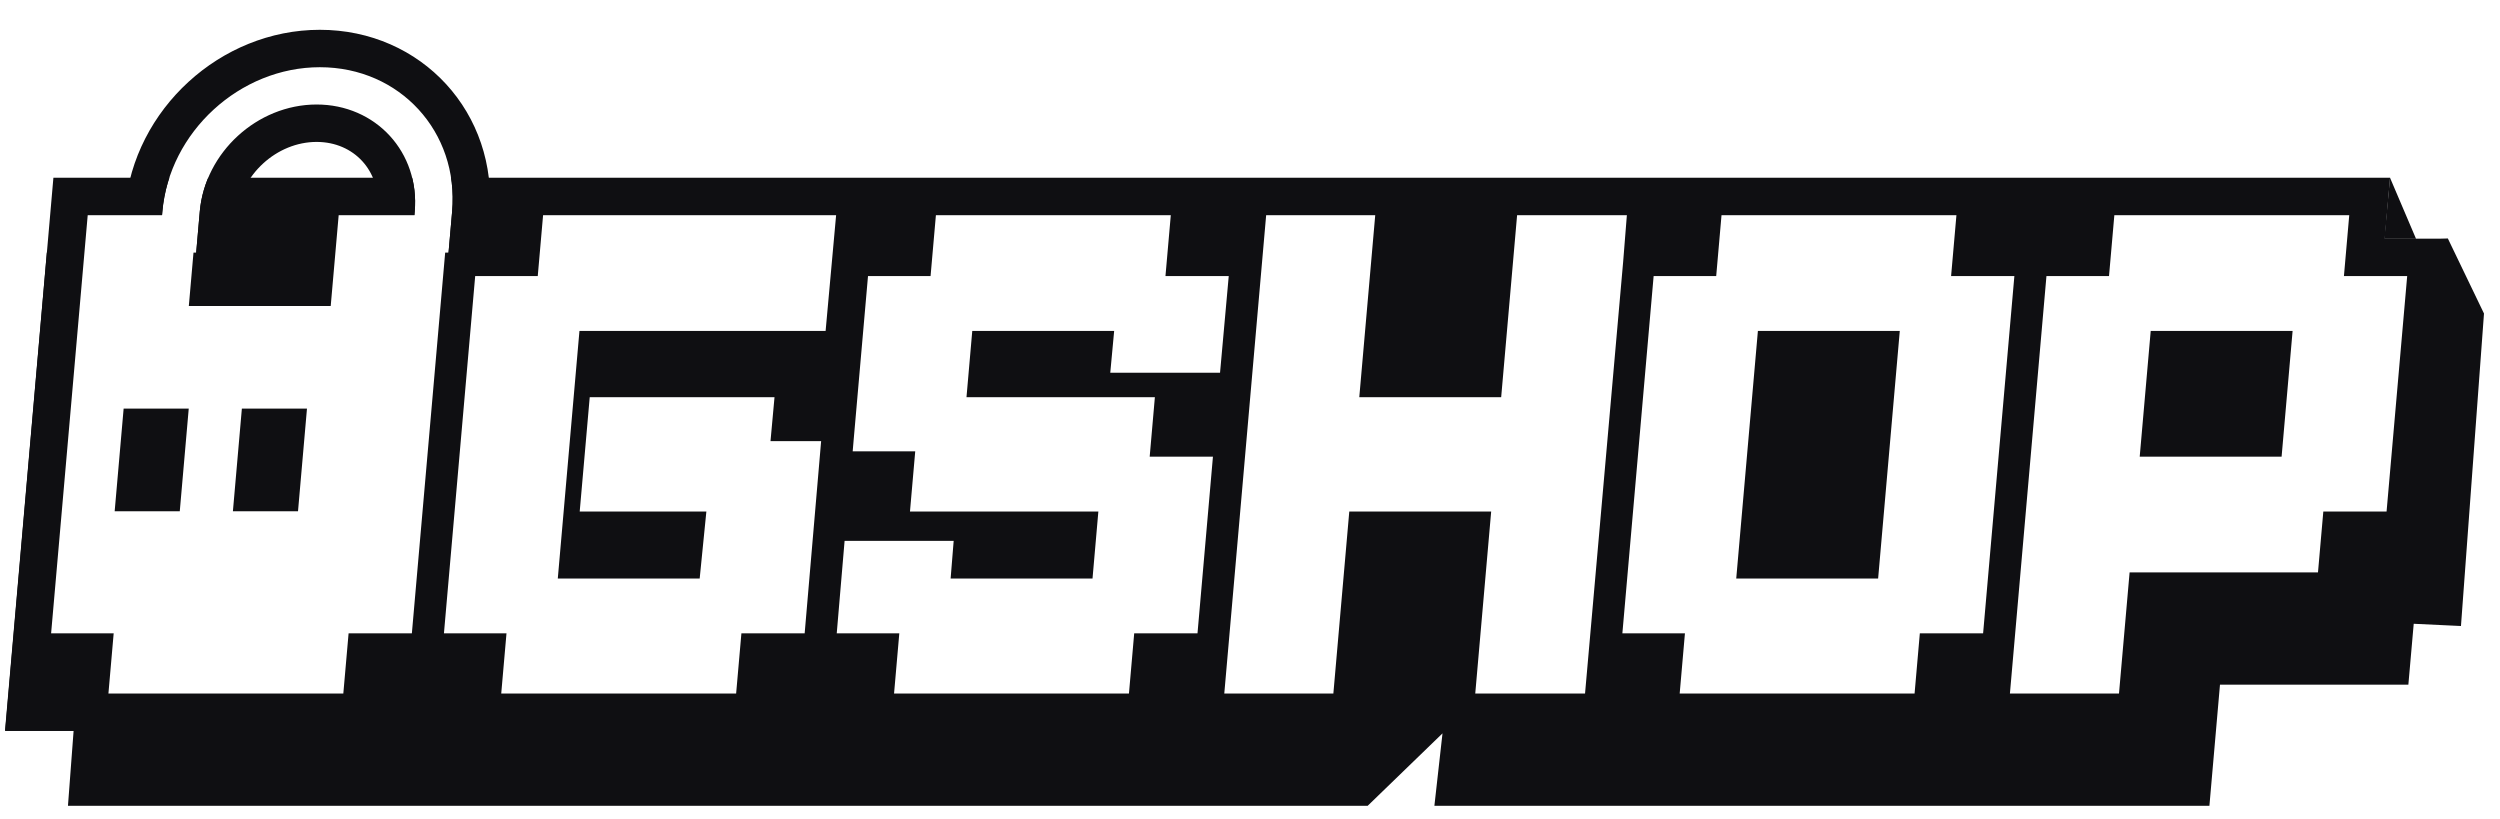 <svg width="119" height="39" viewBox="0 0 119 39" fill="none" xmlns="http://www.w3.org/2000/svg">
<path fill-rule="evenodd" clip-rule="evenodd" d="M11.309 8.461L14.488 8.461L23.289 8.461H24.218H38.972H42.917H57.673H58.636H67.404H70.582H79.38H80.309H95.069H99.011H113.767L113.513 11.361H116.526L115.233 26.128H112.221L111.967 29.028H103L102.496 34.793H78.008H68.278L68.664 31.345L65.1 34.793H56.332H55.37H40.612L40.863 31.927L36.672 34.793H17.973H0.246L2.542 8.461H11.309Z" fill="#0F0F12"/>
<g filter="url(#filter0_d_517_4242)">
<path d="M13.444 2.309C17.253 2.309 20.072 5.385 19.74 9.179L18.51 23.24H16.729L17.959 9.179C18.205 6.365 16.115 4.083 13.29 4.083C10.465 4.083 7.974 6.365 7.728 9.179L6.499 23.24H4.718L5.947 9.179C6.279 5.385 9.636 2.309 13.444 2.309Z" fill="white"/>
<path d="M13.444 1.418C17.775 1.418 21.004 4.943 20.627 9.257L19.397 23.318L19.326 24.13H15.758L15.842 23.163L17.072 9.102C17.273 6.808 15.592 4.974 13.29 4.974C10.926 4.974 8.821 6.903 8.615 9.257L7.386 23.318L7.314 24.13H3.746L3.831 23.163L5.06 9.102C5.432 4.848 9.174 1.419 13.444 1.418Z" stroke="#0F0F12" stroke-width="1.781"/>
</g>
<path d="M118.238 14.924L117.142 29.798L114.893 29.692L114.638 32.591H105.671L105.168 38.357H68.277L68.663 34.908L65.1 38.357H3.235L3.504 34.782H0.238L2.228 12.024H23.289L23.035 14.924H23.965L24.218 12.024H38.972L38.764 14.444V14.445L38.722 14.924H42.663L42.917 12.024H57.673L57.419 14.924H58.383L58.636 12.024H67.403L66.899 17.789H70.077L70.581 12.024H79.38L79.171 14.444V14.445L79.129 14.924H80.059L80.309 12.024H95.069L94.815 14.924H98.757L99.011 12.024L116.523 11.362L118.238 14.924ZM115.003 11.366H113.495L113.765 8.461L115.003 11.366Z" fill="#0F0F12"/>
<path d="M9.366 10.243L8.988 14.566H15.742L16.121 10.243H21.346L19.605 30.146H16.593L16.342 33.012H5.161L5.411 30.146H2.433L4.175 10.243H9.366Z" fill="white"/>
<path d="M39.799 10.243L39.299 15.752H27.582L26.551 27.537H33.305L33.623 24.348H30.606H27.594L28.071 18.906H33.297H36.867L36.676 20.998H39.086L38.302 30.146H35.291L35.04 33.012H23.859L23.901 32.528L24.109 30.146H21.132L21.174 29.662L22.619 13.142H25.597L25.851 10.243H39.799Z" fill="white"/>
<path d="M55.476 13.142H58.488L58.074 17.741H52.849L53.034 15.752H46.28L46.005 18.906H54.972L54.93 19.39L54.725 21.738H57.736L57.001 30.146H53.988L53.738 33.012H42.557L42.807 30.146H39.829L40.203 25.744H45.395L45.25 27.537H52.004L52.282 24.348H43.315L43.357 23.864L43.565 21.483H40.588L40.629 20.998L41.317 13.142H44.295L44.549 10.243H55.73L55.476 13.142Z" fill="white"/>
<path d="M64.702 18.906H65.467H70.692H71.456L72.214 10.243H77.439L77.262 12.463L75.448 33.012H70.222L70.98 24.348H64.226L63.468 33.012H58.276L60.269 10.243H65.461L64.702 18.906Z" fill="white"/>
<path fill-rule="evenodd" clip-rule="evenodd" d="M92.872 13.142H95.884L94.396 30.146H91.384L91.134 33.012H79.953L80.203 30.146H77.225L78.713 13.142H81.691L81.909 10.649L81.944 10.243H93.126L92.872 13.142ZM82.645 27.537H89.399L90.43 15.752H83.676L82.645 27.537Z" fill="white"/>
<path fill-rule="evenodd" clip-rule="evenodd" d="M111.571 13.142H114.582L113.601 24.348H110.59L110.336 27.247H101.369L100.864 33.012H95.672L97.411 13.142H100.389L100.643 10.243H111.824L111.571 13.142ZM101.85 21.738H108.604L109.128 15.752H102.374L101.85 21.738Z" fill="white"/>
<rect width="3.099" height="4.905" transform="matrix(1 0 -0.087 0.996 5.885 19.45)" fill="#0F0F12"/>
<rect width="3.099" height="4.905" transform="matrix(1 0 -0.087 0.996 11.513 19.45)" fill="#0F0F12"/>
<defs>
<filter id="filter0_d_517_4242" x="2.774" y="0.528" width="20.555" height="25.384" filterUnits="userSpaceOnUse" color-interpolation-filters="sRGB">
<feFlood flood-opacity="0" result="BackgroundImageFix"/>
<feColorMatrix in="SourceAlpha" type="matrix" values="0 0 0 0 0 0 0 0 0 0 0 0 0 0 0 0 0 0 127 0" result="hardAlpha"/>
<feOffset dx="1.781" dy="0.891"/>
<feComposite in2="hardAlpha" operator="out"/>
<feColorMatrix type="matrix" values="0 0 0 0 0.059 0 0 0 0 0.059 0 0 0 0 0.071 0 0 0 1 0"/>
<feBlend mode="normal" in2="BackgroundImageFix" result="effect1_dropShadow_517_4242"/>
<feBlend mode="normal" in="SourceGraphic" in2="effect1_dropShadow_517_4242" result="shape"/>
</filter>
</defs>
</svg>
